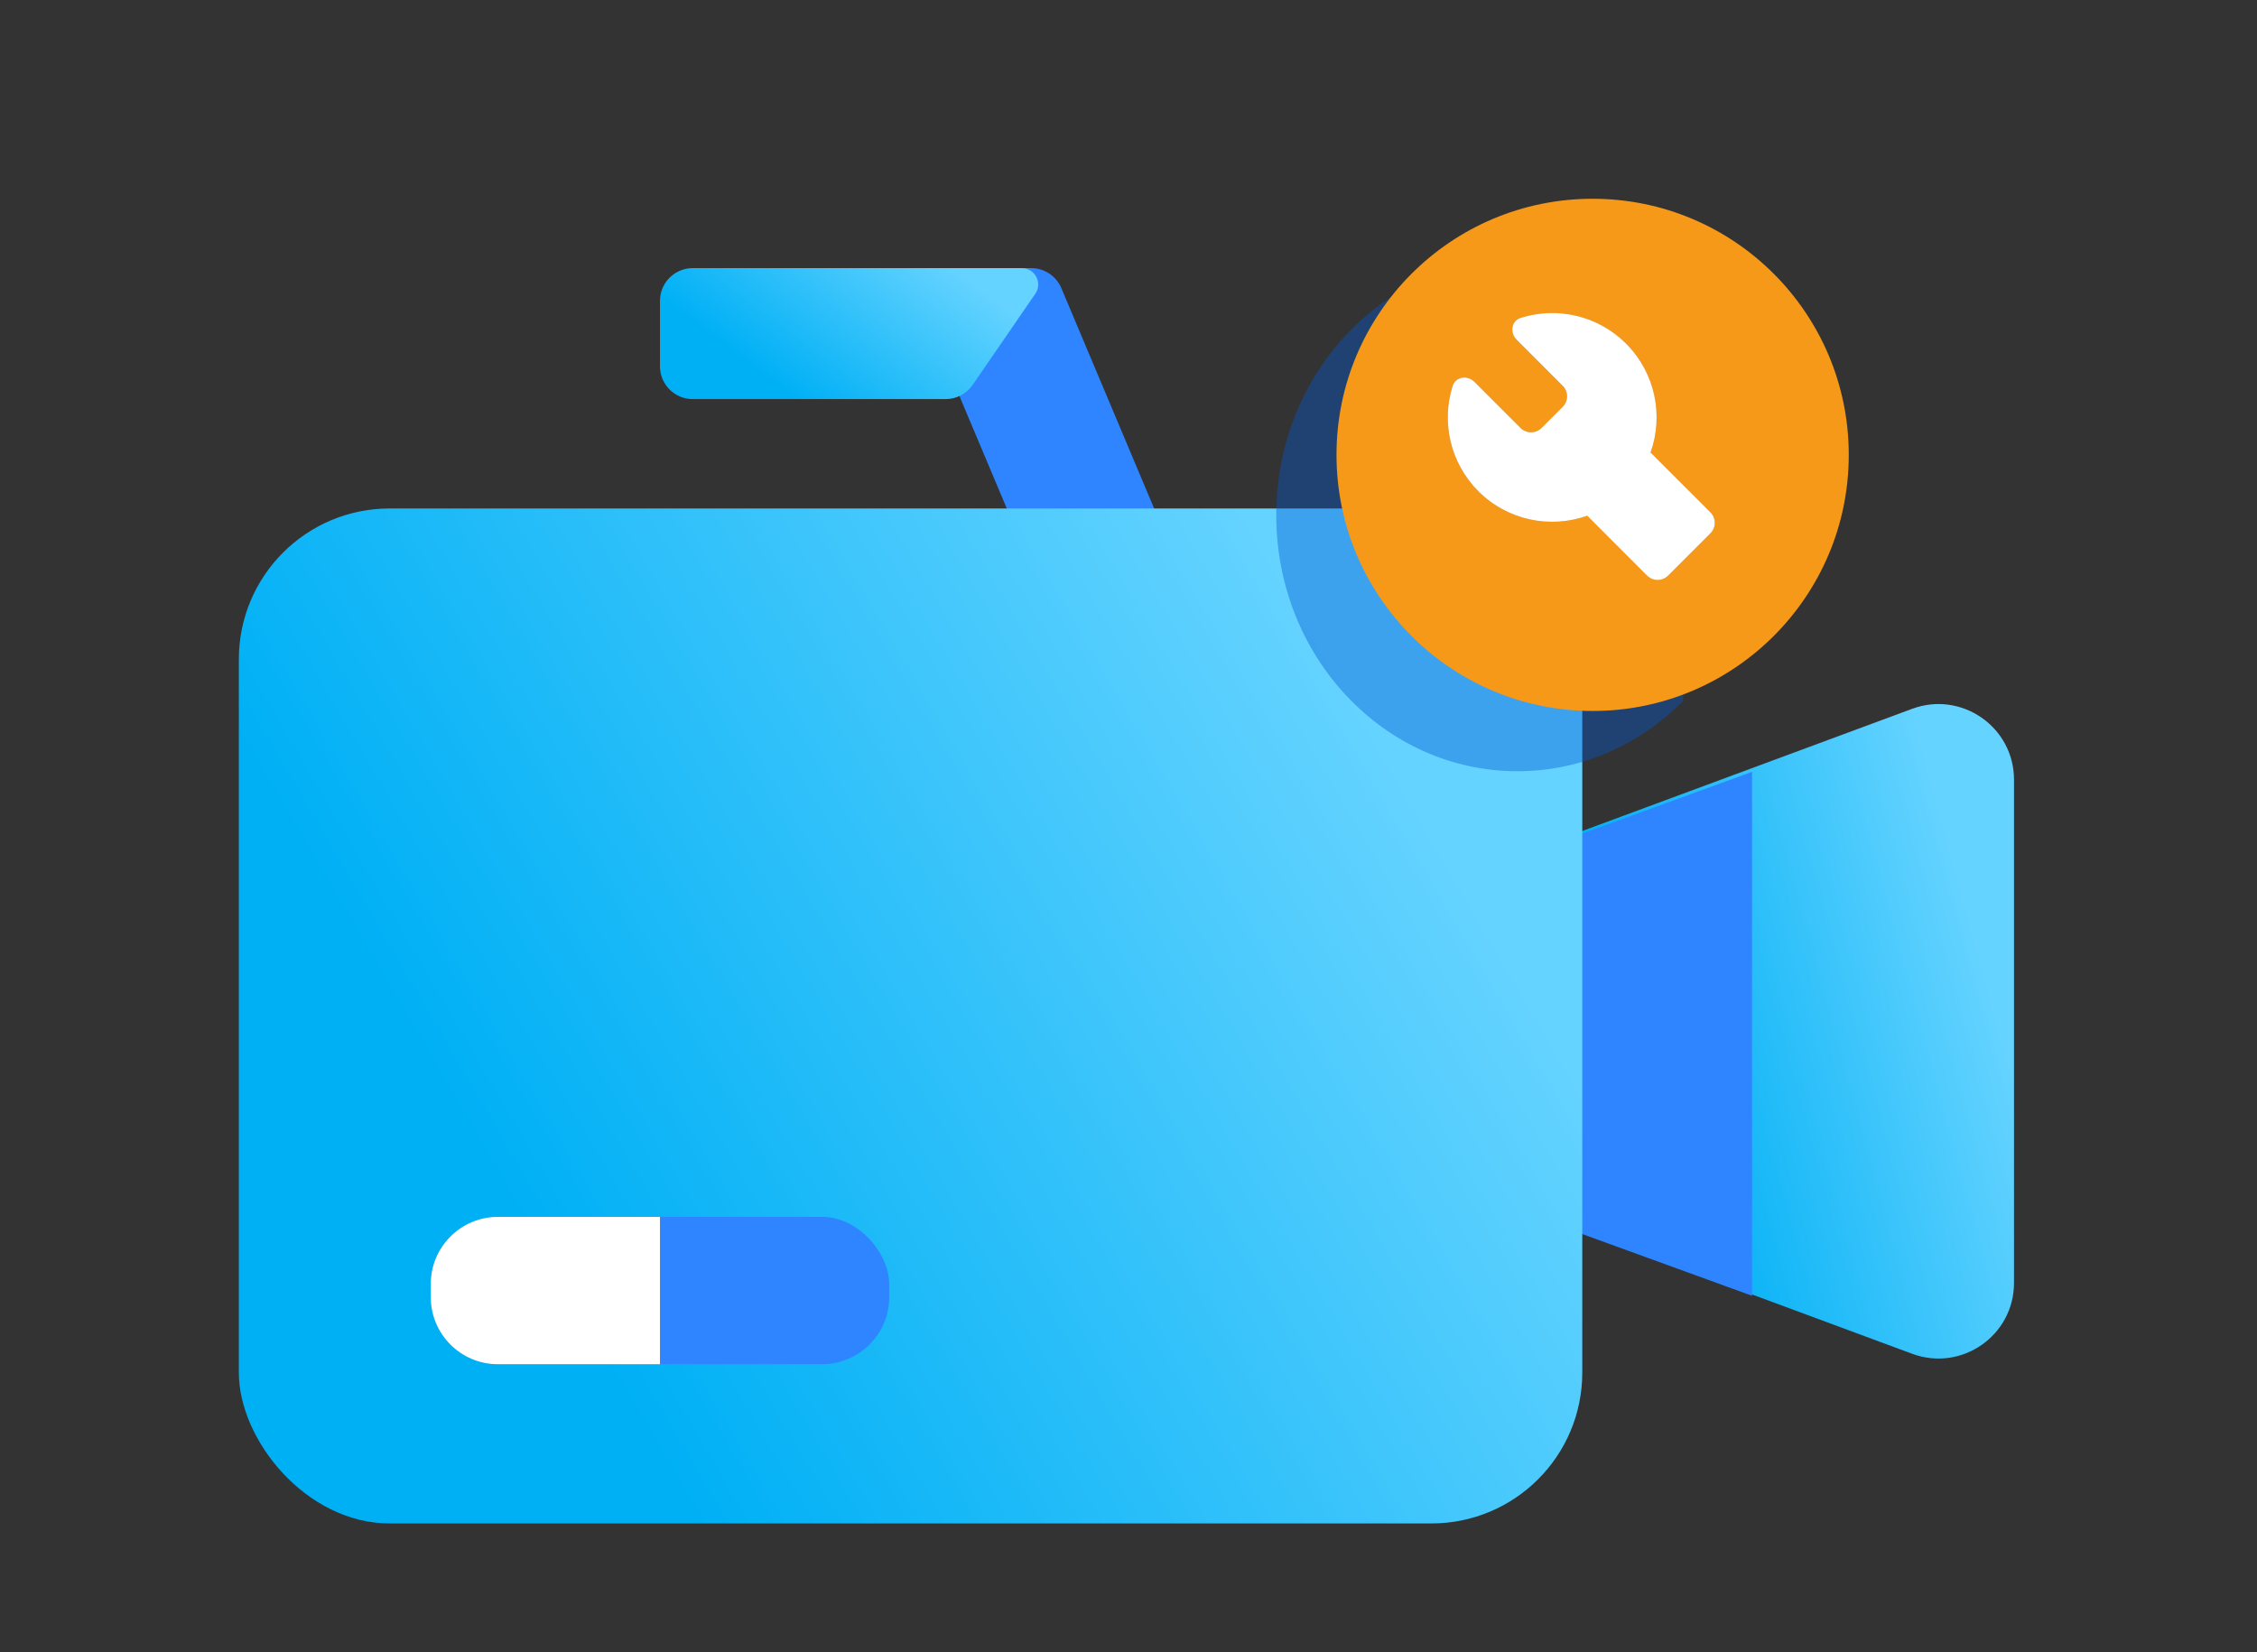 <svg width="56" height="41" viewBox="0 0 56 41" fill="none" xmlns="http://www.w3.org/2000/svg">
<rect x="0" y="0" width="56" height="41" fill="#333333" stroke="none"/>
<path d="M39.002 20.715L47.444 17.588C48.669 17.135 49.971 18.041 49.971 19.347V31.834C49.971 33.14 48.669 34.046 47.444 33.592L39.002 30.465V20.715Z" fill="url(#paint0_linear)"/>
<path d="M39.002 20.778L43.471 19.153V32.153L39.002 30.528V20.778Z" fill="#2E85FF"/>
<path d="M22.469 6.653H25.585C25.912 6.653 26.207 6.849 26.334 7.15L29.375 14.372H25.719L22.469 6.653Z" fill="#2E85FF"/>
<rect x="5.926" y="12.617" width="33.333" height="25.185" rx="3.742" fill="url(#paint1_linear)"/>
<rect x="10.688" y="30.195" width="11.375" height="3.656" rx="1.667" fill="#2E85FF"/>
<path d="M10.688 31.861C10.688 30.941 11.434 30.195 12.354 30.195H16.375V33.851H12.354C11.434 33.851 10.688 33.105 10.688 32.184V31.861Z" fill="white"/>
<path d="M16.375 7.465C16.375 7.017 16.739 6.653 17.188 6.653H25.353C25.68 6.653 25.873 7.02 25.688 7.289L24.133 9.551C23.981 9.771 23.731 9.903 23.463 9.903H17.188C16.739 9.903 16.375 9.539 16.375 9.09V7.465Z" fill="url(#paint2_linear)"/>
<path opacity="0.4" fill-rule="evenodd" clip-rule="evenodd" d="M41.76 8.167C40.688 7.088 39.241 6.427 37.648 6.427C34.344 6.427 31.666 9.272 31.666 12.782C31.666 16.292 34.344 19.137 37.648 19.137C39.241 19.137 40.688 18.476 41.76 17.397V8.167Z" fill="#0058D3"/>
<circle cx="39.516" cy="11.287" r="6.355" fill="#F69919"/>
<path fill-rule="evenodd" clip-rule="evenodd" d="M36.041 9.58C36.114 9.345 36.408 9.3 36.583 9.475L37.727 10.619C37.871 10.763 38.105 10.763 38.249 10.619L38.773 10.095C38.918 9.95 38.918 9.717 38.773 9.573L37.629 8.428C37.454 8.254 37.498 7.96 37.734 7.886C38.625 7.606 39.638 7.819 40.344 8.525C41.075 9.256 41.278 10.315 40.953 11.228L42.437 12.712C42.581 12.857 42.581 13.09 42.437 13.234L41.389 14.282C41.245 14.426 41.011 14.426 40.867 14.282L39.383 12.797C38.47 13.122 37.411 12.919 36.681 12.189C35.975 11.483 35.761 10.471 36.041 9.58Z" fill="url(#paint3_linear)"/>
<path fill-rule="evenodd" clip-rule="evenodd" d="M36.041 9.58C36.114 9.345 36.408 9.3 36.583 9.475L37.727 10.619C37.871 10.763 38.105 10.763 38.249 10.619L38.773 10.095C38.918 9.95 38.918 9.717 38.773 9.573L37.629 8.428C37.454 8.254 37.498 7.96 37.734 7.886C38.625 7.606 39.638 7.819 40.344 8.525C41.075 9.256 41.278 10.315 40.953 11.228L42.437 12.712C42.581 12.857 42.581 13.09 42.437 13.234L41.389 14.282C41.245 14.426 41.011 14.426 40.867 14.282L39.383 12.797C38.47 13.122 37.411 12.919 36.681 12.189C35.975 11.483 35.761 10.471 36.041 9.58Z" fill="white"/>
<defs>
<linearGradient id="paint0_linear" x1="41.909" y1="31.357" x2="53.247" y2="28.275" gradientUnits="userSpaceOnUse">
<stop stop-color="#00B0F5"/>
<stop offset="0.769" stop-color="#65D3FF"/>
</linearGradient>
<linearGradient id="paint1_linear" x1="14.759" y1="33.334" x2="42.298" y2="17.192" gradientUnits="userSpaceOnUse">
<stop stop-color="#00B0F5"/>
<stop offset="0.769" stop-color="#65D3FF"/>
</linearGradient>
<linearGradient id="paint2_linear" x1="18.959" y1="9.326" x2="22.873" y2="4.126" gradientUnits="userSpaceOnUse">
<stop stop-color="#00B0F5"/>
<stop offset="0.769" stop-color="#65D3FF"/>
</linearGradient>
<linearGradient id="paint3_linear" x1="36.609" y1="9.675" x2="42.108" y2="13.477" gradientUnits="userSpaceOnUse">
<stop stop-color="#B86A17"/>
<stop offset="1" stop-color="#B86C1C" stop-opacity="0.6"/>
</linearGradient>
</defs>
</svg>
